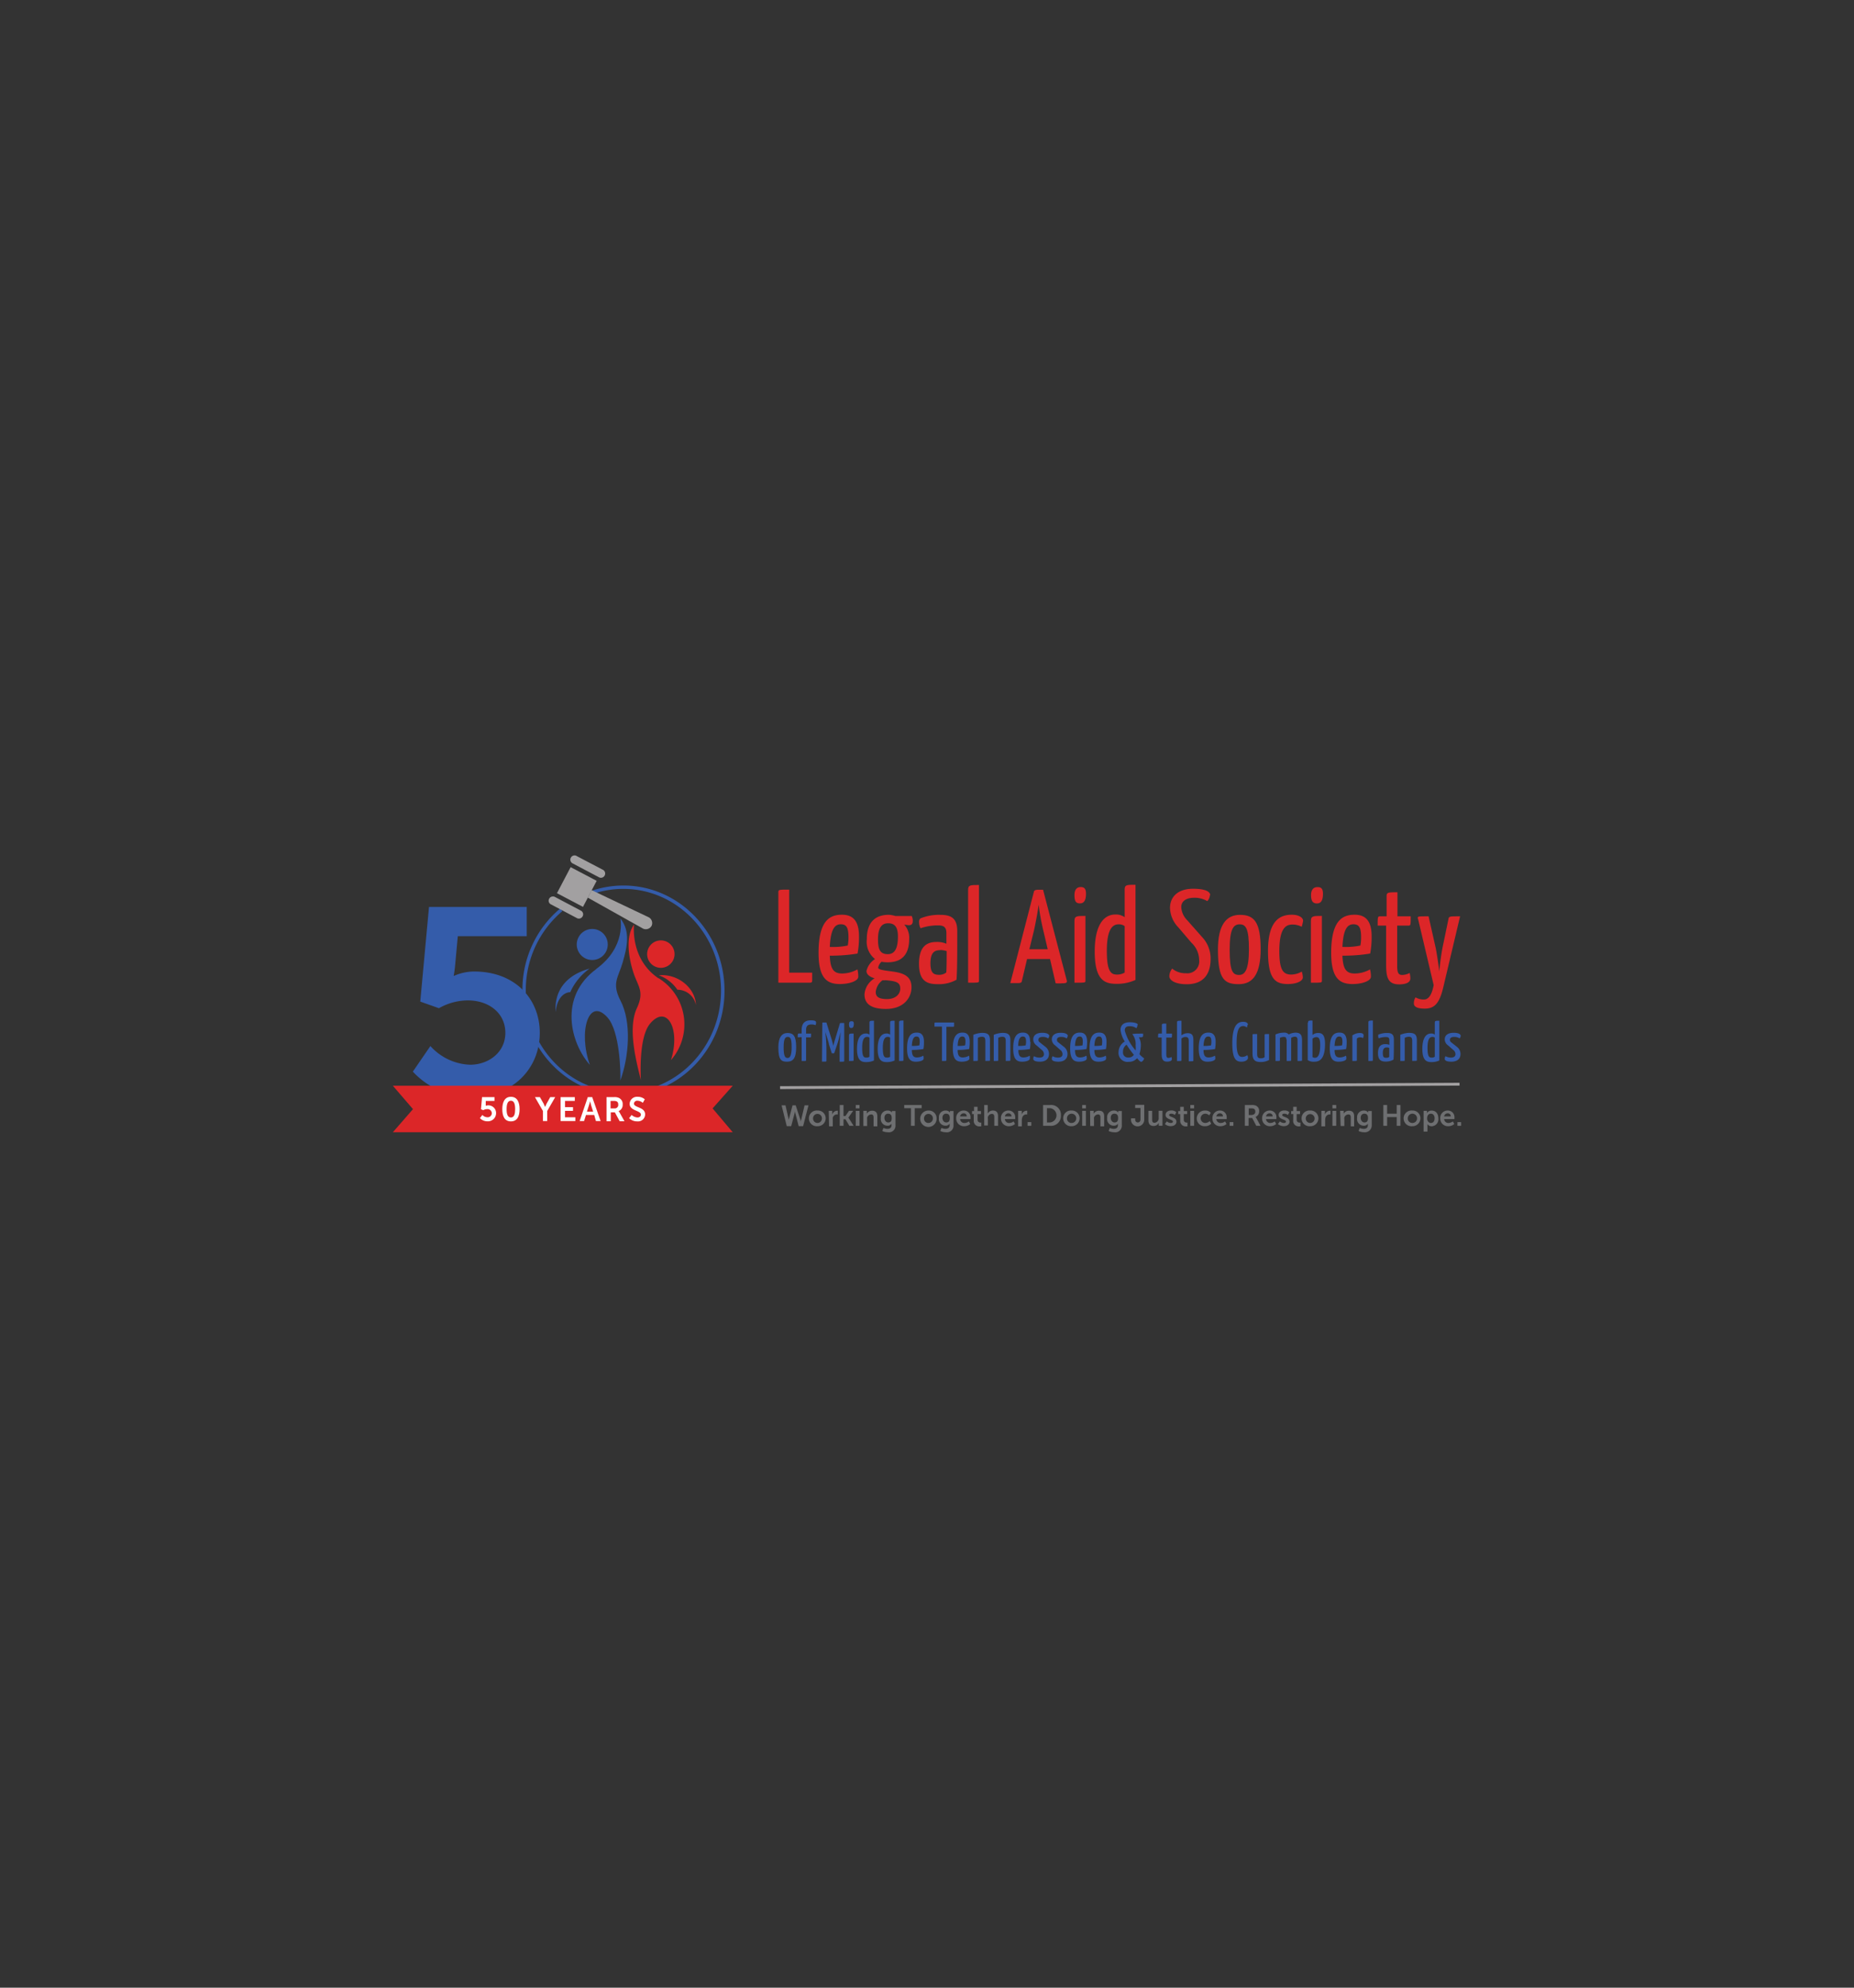 <svg id="Layer_1" data-name="Layer 1" xmlns="http://www.w3.org/2000/svg" viewBox="0 0 280 300"><rect x="0" y="0" width="280" height="300" fill="#333333" stroke="none"/><defs><style>.cls-1,.cls-4{fill:#345caa;}.cls-2,.cls-3{fill:#a2a0a1;}.cls-2,.cls-4,.cls-5{fill-rule:evenodd;}.cls-5,.cls-6{fill:#dc2628;}.cls-7{fill:#6e6f71;}.cls-8{fill:#fff;}</style></defs><title>Legal Aid Society Logo</title><path class="cls-1" d="M94.18,165.35c-8.42,0-15.28-7.12-15.28-15.86a16,16,0,0,1,5.7-12.37l.33.4a15.54,15.54,0,0,0-5.52,12c0,8.47,6.62,15.35,14.74,15.35s14.74-6.88,14.74-15.35-6.62-15.36-14.74-15.36a14,14,0,0,0-4.81.83l-.19-.48a15.15,15.15,0,0,1,5-.86c8.42,0,15.27,7.13,15.27,15.87s-6.83,15.86-15.24,15.86"/><path class="cls-1" d="M65,157.88a8.47,8.47,0,0,0,6,2.82c2.74,0,5.32-1.83,5.32-4.81s-2.47-4.9-5.67-4.9a8.91,8.91,0,0,0-4.36,1.18l-2.82-1,1.32-14.28H79.55v4.41H69.14l-.43,4.66c-.08.75-.19,1.31-.19,1.31h.08a7.63,7.63,0,0,1,3-.64c6.23,0,9.92,4.17,9.92,9.25,0,5.57-4.28,9.68-10.17,9.68a11.93,11.93,0,0,1-9-3.82Z"/><path class="cls-2" d="M87.05,129.18,91,131.25a.64.64,0,1,1-.59,1.13l-3.93-2.07a.63.63,0,0,1-.27-.86.64.64,0,0,1,.86-.27"/><rect class="cls-3" x="84.89" y="131.67" width="4.44" height="4.44" transform="translate(-71.93 148.71) rotate(-62.28)"/><path class="cls-2" d="M83.8,135.37l3.92,2.07a.62.62,0,0,1,.27.86.63.63,0,0,1-.86.27l-3.92-2.07a.62.62,0,0,1-.27-.86.65.65,0,0,1,.86-.27"/><path class="cls-2" d="M89.36,134.35,98,138.46a1,1,0,0,1,.4,1.29,1,1,0,0,1-1.29.4l-8.34-4.67Z"/><path class="cls-4" d="M89.36,144.89a2.34,2.34,0,0,0,.17-4.68,2.34,2.34,0,1,0-.17,4.68"/><path class="cls-4" d="M86.14,149.75c-.81,0-2,.7-2.23,3-.17-2.55.91-5.37,5.13-6.56a8.83,8.83,0,0,0-2.9,3.52"/><path class="cls-4" d="M90.09,146.23c-5.81,4.25-3.9,11.24-1,14.5-1.8-5-.19-10.36,2.66-7.16,1.86,2.07,2,8.26,1.94,9.5,1.29-3.55,1.74-8.8,0-12.08-1.34-2.63-.3-3.47.35-5.73s1.24-4.65-.35-6.64c0,0,.94,4.28-3.63,7.61"/><path class="cls-5" d="M99.93,146.07a2.07,2.07,0,1,1,1.94-2.2,2.07,2.07,0,0,1-1.94,2.2"/><path class="cls-5" d="M102.3,149.38a2.84,2.84,0,0,1,2.8,2.31c-.06-2.5-2.64-4.76-5.6-4.49a5.72,5.72,0,0,1,2.8,2.18"/><path class="cls-5" d="M99.45,147.63A8.18,8.18,0,0,1,101.33,160c1.51-4.73-.64-8.52-3.17-5.48-1.64,2-1.43,7.39-1.37,8.52-.65-2.69-2.05-7.77-.6-10.89,1.16-2.5.17-3.25-.51-5.3s-1.31-5.43.08-7.31c0,0-.67,5.16,3.69,8.12"/><polygon class="cls-6" points="110.66 170.89 59.33 170.89 62.37 167.4 59.33 163.87 110.66 163.87 107.62 167.29 110.66 170.89"/><path class="cls-7" d="M120.88,169a1.44,1.44,0,0,1,.05.33h0A1.11,1.11,0,0,1,121,169l.51-2.17h.59l-.81,3.14h-.67l-.48-1.85a2.9,2.9,0,0,1-.08-.41h0a4,4,0,0,1-.08.41l-.49,1.85h-.67l-.78-3.14h.59l.49,2.17a1.44,1.44,0,0,1,0,.33h0a1.31,1.31,0,0,1,0-.33l.57-2.17h.48Z"/><path class="cls-7" d="M123.46,167.61a1.17,1.17,0,0,1,1.24,1.18,1.2,1.2,0,0,1-1.24,1.19,1.19,1.19,0,1,1,0-2.37m0,1.88a.68.68,0,0,0,.67-.7.67.67,0,1,0-1.34,0,.68.68,0,0,0,.67.7"/><path class="cls-7" d="M125.16,167.66h.53v.57h0a.81.81,0,0,1,.73-.59h.11v.56h-.14a.65.65,0,0,0-.62.49,2,2,0,0,0,0,.37V170h-.56Z"/><polygon class="cls-7" points="126.82 166.78 127.39 166.78 127.39 168.44 127.68 168.44 128.22 167.66 128.84 167.66 128.14 168.66 128.14 168.69 128.92 169.92 128.28 169.92 127.68 168.93 127.39 168.93 127.39 169.92 126.82 169.92 126.82 166.78"/><path class="cls-7" d="M129.24,166.78h.57v.51h-.57Zm0,.88h.57v2.26h-.57Z"/><path class="cls-7" d="M130.37,167.66h.54v.43h0a.91.91,0,0,1,.81-.45c.51,0,.78.27.78.86V170h-.57v-1.34c0-.27-.08-.46-.35-.46a.67.67,0,0,0-.62.46,1.28,1.28,0,0,0,0,.29v1h-.57v-2.29Z"/><path class="cls-7" d="M134,170.38c.35,0,.64-.13.64-.54v-.24h0a.68.68,0,0,1-.61.3,1,1,0,0,1-1-1.16,1,1,0,0,1,1-1.13.79.79,0,0,1,.67.3h0v-.22h.54v2.13a1,1,0,0,1-1.18,1.07,1.83,1.83,0,0,1-.81-.19l.16-.43c0-.05.27.11.62.11m.64-1.64c0-.51-.24-.65-.56-.65s-.54.25-.54.62.22.7.57.7.53-.16.53-.67"/><polygon class="cls-7" points="137.58 167.26 136.56 167.26 136.56 166.78 139.19 166.78 139.19 167.26 138.15 167.26 138.15 169.92 137.58 169.92 137.58 167.26"/><path class="cls-7" d="M140.22,167.61a1.17,1.17,0,0,1,1.23,1.18,1.24,1.24,0,1,1-1.23-1.18m0,1.88a.68.68,0,0,0,.67-.7.67.67,0,1,0-1.34,0,.65.65,0,0,0,.67.7"/><path class="cls-7" d="M142.77,170.38c.35,0,.65-.13.65-.54v-.24h0a.71.71,0,0,1-.62.3,1,1,0,0,1-1-1.16,1,1,0,0,1,1-1.13.79.79,0,0,1,.67.3h0v-.22H144v2.13a1,1,0,0,1-1.18,1.07,1.86,1.86,0,0,1-.81-.19l.16-.43c0-.05.3.11.62.11m.65-1.64c0-.51-.25-.65-.57-.65s-.54.25-.54.62.22.7.57.7.54-.16.54-.67"/><path class="cls-7" d="M145.57,167.61a1,1,0,0,1,1,1.08v.21H145a.63.63,0,0,0,.67.59,1.07,1.07,0,0,0,.65-.24l.21.4a1.41,1.41,0,0,1-.91.33,1.16,1.16,0,0,1-1.21-1.19,1.12,1.12,0,0,1,1.16-1.18m.43.89a.43.43,0,0,0-.46-.46.53.53,0,0,0-.54.46Z"/><path class="cls-7" d="M147.1,168.15h-.3v-.46h.3v-.64h.54v.64h.51v.46h-.51V169a.41.41,0,0,0,.45.43h.11V170H148a.82.82,0,0,1-.94-.86v-.94Z"/><path class="cls-7" d="M148.61,166.78h.56v1.29h0a.87.87,0,0,1,.78-.46c.51,0,.78.27.78.86v1.45h-.57v-1.34c0-.27-.08-.46-.34-.46a.64.64,0,0,0-.62.46.89.89,0,0,0,0,.29v1h-.56v-3.14Z"/><path class="cls-7" d="M152.32,167.61a1,1,0,0,1,1,1.08v.21h-1.56a.63.63,0,0,0,.67.59,1.07,1.07,0,0,0,.65-.24l.21.4a1.41,1.41,0,0,1-.91.33,1.16,1.16,0,0,1-1.21-1.19,1.11,1.11,0,0,1,1.16-1.18m.43.89a.43.43,0,0,0-.46-.46.53.53,0,0,0-.54.46Z"/><path class="cls-7" d="M153.77,167.66h.54v.57h0a.79.79,0,0,1,.72-.59h.11v.56H155a.63.63,0,0,0-.62.49,1.36,1.36,0,0,0-.06.37V170h-.56v-2.29Z"/><rect class="cls-7" x="155.19" y="169.36" width="0.56" height="0.56"/><path class="cls-7" d="M157.53,166.78h1.08a1.46,1.46,0,0,1,1.61,1.56,1.48,1.48,0,0,1-1.61,1.58h-1.08Zm1.05,2.63a1.08,1.08,0,0,0,0-2.15h-.46v2.15Z"/><path class="cls-7" d="M161.81,167.61a1.17,1.17,0,0,1,1.24,1.18,1.2,1.2,0,0,1-1.24,1.19,1.18,1.18,0,0,1-1.24-1.19,1.16,1.16,0,0,1,1.24-1.18m0,1.88a.7.7,0,1,0-.67-.7.67.67,0,0,0,.67.7"/><path class="cls-7" d="M163.48,166.78H164v.51h-.56v-.51Zm0,.88H164v2.26h-.56v-2.26Z"/><path class="cls-7" d="M164.63,167.66h.54v.43h0a.91.91,0,0,1,.81-.45c.51,0,.78.27.78.86V170h-.57v-1.34c0-.27-.08-.46-.35-.46a.67.67,0,0,0-.62.46,1.28,1.28,0,0,0,0,.29v1h-.57Z"/><path class="cls-7" d="M168.18,170.38c.35,0,.65-.13.65-.54v-.24h0a.71.71,0,0,1-.62.3,1,1,0,0,1-1-1.16,1,1,0,0,1,1-1.13.77.77,0,0,1,.67.3h0v-.22h.54v2.13a1,1,0,0,1-1.18,1.07,1.86,1.86,0,0,1-.81-.19l.16-.43c0-.05.27.11.62.11m.65-1.64c0-.51-.24-.65-.57-.65s-.54.25-.54.62.22.7.57.7.54-.16.54-.67"/><path class="cls-7" d="M170.87,168.79h.57v.14c0,.37.21.48.4.48s.4-.13.4-.46v-1.72h-.8v-.48h1.37V169a1,1,0,1,1-2,0v-.16Z"/><path class="cls-7" d="M173.45,167.66H174V169c0,.27.08.46.35.46a.68.68,0,0,0,.64-.76v-1.05h.57v2.26H175v-.43h0a.85.85,0,0,1-.78.46c-.48,0-.78-.24-.78-.86v-1.43Z"/><path class="cls-7" d="M176.22,169.25a.94.94,0,0,0,.62.24c.16,0,.3-.08.3-.21,0-.35-1.11-.3-1.11-1,0-.43.38-.68.86-.68a1,1,0,0,1,.76.27l-.22.41a.88.88,0,0,0-.56-.19c-.14,0-.3.05-.3.21,0,.33,1.1.27,1.1,1,0,.37-.32.67-.86.67a1.31,1.31,0,0,1-.88-.32Z"/><path class="cls-7" d="M178.24,168.15h-.3v-.46h.3v-.64h.54v.64h.51v.46h-.51V169a.41.41,0,0,0,.45.43h.11V170h-.16a.82.82,0,0,1-.94-.86Z"/><path class="cls-7" d="M179.77,166.78h.57v.51h-.57Zm0,.88h.57v2.26h-.57Z"/><path class="cls-7" d="M182,167.61a1.08,1.08,0,0,1,.86.35l-.24.38a.89.89,0,0,0-.59-.25.7.7,0,0,0,0,1.4,1.06,1.06,0,0,0,.67-.29l.22.4a1.27,1.27,0,0,1-.94.38,1.17,1.17,0,0,1-1.24-1.19,1.21,1.21,0,0,1,1.26-1.18"/><path class="cls-7" d="M184.26,167.61a1,1,0,0,1,1,1.08v.21H183.7a.63.63,0,0,0,.67.59,1.07,1.07,0,0,0,.65-.24l.21.4a1.41,1.41,0,0,1-.91.33,1.15,1.15,0,0,1-1.21-1.19,1.12,1.12,0,0,1,1.15-1.18m.43.89a.42.42,0,0,0-.45-.46.53.53,0,0,0-.54.46Z"/><rect class="cls-7" x="185.71" y="169.36" width="0.56" height="0.56"/><path class="cls-7" d="M188,166.78h1a1.61,1.61,0,0,1,.64.08.85.85,0,0,1,.52.86.9.9,0,0,1-.54.86h0a.75.75,0,0,1,.11.16l.64,1.18h-.64l-.62-1.18h-.54v1.18h-.57v-3.14Zm1.1,1.48a.45.45,0,0,0,.48-.49c0-.29-.13-.48-.56-.48h-.43v1h.51Z"/><path class="cls-7" d="M191.77,167.61a1,1,0,0,1,1,1.08v.21H191.2a.63.63,0,0,0,.67.59,1.18,1.18,0,0,0,.65-.24l.21.4a1.41,1.41,0,0,1-.91.33,1.16,1.16,0,0,1-1.21-1.19,1.14,1.14,0,0,1,1.16-1.18m.43.89a.43.43,0,0,0-.46-.46.53.53,0,0,0-.54.46Z"/><path class="cls-7" d="M193.3,169.25a.94.94,0,0,0,.62.24c.16,0,.29-.08.29-.21,0-.35-1.1-.3-1.1-1,0-.43.38-.68.86-.68a1,1,0,0,1,.75.27l-.21.41a.93.93,0,0,0-.57-.19c-.13,0-.29.05-.29.21,0,.33,1.1.27,1.1,1,0,.37-.32.67-.86.67a1.35,1.35,0,0,1-.89-.32Z"/><path class="cls-7" d="M195.32,168.15H195v-.46h.3v-.64h.53v.64h.51v.46h-.51V169a.41.41,0,0,0,.46.43h.11V170h-.16a.82.82,0,0,1-.94-.86Z"/><path class="cls-7" d="M197.87,167.61a1.17,1.17,0,0,1,1.24,1.18,1.2,1.2,0,0,1-1.24,1.19,1.19,1.19,0,1,1,0-2.37m0,1.88a.68.68,0,0,0,.67-.7.67.67,0,1,0-.67.7"/><path class="cls-7" d="M199.56,167.66h.54v.57h0a.81.81,0,0,1,.73-.59h.11v.56h-.14a.65.65,0,0,0-.62.49,2,2,0,0,0-.05.37V170h-.57Z"/><path class="cls-7" d="M201.23,166.78h.57v.51h-.57Zm0,.88h.57v2.26h-.57Z"/><path class="cls-7" d="M202.39,167.66h.54v.43h0a.88.88,0,0,1,.8-.45c.51,0,.78.27.78.86V170H204v-1.34c0-.27-.08-.46-.35-.46a.66.66,0,0,0-.62.46.86.86,0,0,0,0,.29v1h-.56Z"/><path class="cls-7" d="M205.94,170.38c.35,0,.64-.13.64-.54v-.24h0a.69.69,0,0,1-.62.3,1,1,0,0,1-1-1.16,1,1,0,0,1,1-1.13.79.79,0,0,1,.67.3h0v-.22h.54v2.13a1.05,1.05,0,0,1-1.19,1.07,1.82,1.82,0,0,1-.8-.19l.16-.43c0-.05.27.11.62.11m.64-1.64c0-.51-.24-.65-.56-.65s-.54.25-.54.62.22.7.56.7.54-.16.54-.67"/><polygon class="cls-7" points="208.92 166.78 209.49 166.78 209.49 168.09 210.94 168.09 210.94 166.78 211.5 166.78 211.5 169.92 210.94 169.92 210.94 168.6 209.49 168.6 209.49 169.92 208.92 169.92 208.92 166.78"/><path class="cls-7" d="M213.28,167.61a1.17,1.17,0,0,1,1.24,1.18,1.2,1.2,0,0,1-1.24,1.19,1.19,1.19,0,1,1,0-2.37m0,1.88a.7.7,0,1,0-.67-.7.67.67,0,0,0,.67.7"/><path class="cls-7" d="M215,167.66h.51V168h0a.78.78,0,0,1,.72-.38c.62,0,1,.48,1,1.18a1.06,1.06,0,0,1-1,1.19.75.75,0,0,1-.65-.33h0v1.13H215v-3.12Zm1.1,1.83c.32,0,.56-.24.56-.7s-.24-.7-.56-.7-.57.22-.57.73c0,.32.22.67.57.67"/><path class="cls-7" d="M218.66,167.61a1,1,0,0,1,1,1.08v.21h-1.56a.63.63,0,0,0,.67.59,1.18,1.18,0,0,0,.65-.24l.21.4a1.38,1.38,0,0,1-.91.33,1.16,1.16,0,0,1-1.21-1.19,1.12,1.12,0,0,1,1.16-1.18m.43.89a.43.43,0,0,0-.46-.46.53.53,0,0,0-.54.46Z"/><rect class="cls-7" x="220.11" y="169.36" width="0.56" height="0.56"/><rect class="cls-3" x="117.8" y="163.69" width="102.62" height="0.43" transform="translate(-0.82 0.85) rotate(-0.29)"/><path class="cls-1" d="M118.94,155.91c.89,0,1.3.46,1.3,2.15s-.49,2.18-1.38,2.18-1.31-.29-1.31-2.18c0-1.5.53-2.15,1.39-2.15m0,3.77c.35,0,.62-.3.62-1.62s-.19-1.56-.59-1.56-.62.3-.62,1.59.21,1.59.59,1.59"/><path class="cls-1" d="M120.48,156.56c0-.54,0-.57.19-.57h.4v-.51c0-1.29.75-1.48,1.4-1.48s.78.14.78.35a1,1,0,0,1-.08.38,1.59,1.59,0,0,0-.6-.11c-.43,0-.83.11-.83.81V156h.75c0,.54,0,.57-.13.57h-.62V160a.12.12,0,0,1-.13.13h-.54v-3.6Z"/><path class="cls-1" d="M124.19,154.46c0-.13,0-.13.13-.13h.49l.78,2.52c.1.33.24.89.27,1a8.54,8.54,0,0,1,.24-.92l.72-2.39c0-.08.06-.14.14-.14h.54v5.7c0,.14,0,.14-.7.14l0-2c0-.78.14-2.2.16-2.45-.18.62-.45,1.67-.53,1.86l-.43,1.26c0,.06-.06.06-.08.06h-.3l-.43-1.35c0-.19-.35-1.23-.54-1.88h0s.16,1.53.16,2.42l0,1.94c0,.13,0,.13-.67.13Z"/><path class="cls-1" d="M128.92,160c0,.13,0,.13-.7.13v-3.84c0-.3.14-.3.7-.3Zm-.29-5.87c.26,0,.34.14.32.49s-.14.54-.38.54-.35-.14-.35-.54.14-.49.41-.49"/><path class="cls-1" d="M131.31,154.35c0-.29.14-.29.68-.29v6a2.8,2.8,0,0,1-1.19.24c-.72,0-1.37-.22-1.37-2,0-1.64.57-2.31,1.29-2.31a.89.89,0,0,1,.59.16Zm0,2.26a.54.54,0,0,0-.37-.11c-.38,0-.73.3-.73,1.64s.24,1.48.62,1.48a.7.7,0,0,0,.48-.13v-2.88Z"/><path class="cls-1" d="M134.43,154.35c0-.29.14-.29.68-.29v6a2.8,2.8,0,0,1-1.19.24c-.72,0-1.37-.22-1.37-2,0-1.64.57-2.31,1.29-2.31a.89.89,0,0,1,.59.16Zm0,2.26a.54.54,0,0,0-.37-.11c-.38,0-.73.3-.73,1.64s.24,1.48.62,1.48a.7.7,0,0,0,.48-.13v-2.88Z"/><path class="cls-1" d="M136.45,160c0,.13,0,.13-.67.13v-5.81c0-.29.13-.29.67-.29Z"/><path class="cls-1" d="M139.54,157.26a5.83,5.83,0,0,1-.08,1.07,10.49,10.49,0,0,1-1.75.14c0,.88.27,1.13.78,1.13a1.94,1.94,0,0,0,.95-.27,1.41,1.41,0,0,1,.05.46c0,.26-.54.45-1.16.45-.78,0-1.34-.32-1.34-2,0-2.07.75-2.39,1.48-2.39s1.07.45,1.07,1.37m-1.83.64a5.19,5.19,0,0,0,1.13-.08,3,3,0,0,0,.06-.51c0-.59-.11-.83-.49-.83s-.64.32-.7,1.42"/><path class="cls-1" d="M142.93,154.94V160c0,.13,0,.13-.67.13v-5.19h-1.13v-.48c0-.11.05-.13.13-.13h2.83v.51c0,.1-.06.13-.14.13h-1Z"/><path class="cls-1" d="M146.45,157.26a5.83,5.83,0,0,1-.08,1.07,10.46,10.46,0,0,1-1.74.14c0,.88.26,1.13.78,1.13a1.93,1.93,0,0,0,.94-.27,1.41,1.41,0,0,1,.05.46c0,.26-.54.45-1.16.45-.78,0-1.34-.32-1.34-2,0-2.07.75-2.39,1.48-2.39s1.07.45,1.07,1.37m-1.82.64a5.14,5.14,0,0,0,1.12-.08,3,3,0,0,0,.06-.51c0-.59-.11-.83-.49-.83s-.64.32-.69,1.42"/><path class="cls-1" d="M147,156.18a4.12,4.12,0,0,1,1.32-.29c.89,0,1.19.29,1.19,1.1v3c0,.13,0,.13-.7.13V157.2c0-.53-.08-.72-.51-.72a1.3,1.3,0,0,0-.62.16V160c0,.13,0,.13-.68.13v-4Z"/><path class="cls-1" d="M150.08,156.18a4.12,4.12,0,0,1,1.32-.29c.89,0,1.19.29,1.19,1.1v3c0,.13,0,.13-.7.13V157.2c0-.53-.08-.72-.52-.72a1.26,1.26,0,0,0-.61.16V160c0,.13,0,.13-.68.13v-4Z"/><path class="cls-1" d="M155.62,157.26a5.83,5.83,0,0,1-.08,1.07,10.46,10.46,0,0,1-1.74.14c0,.88.26,1.13.78,1.13a1.93,1.93,0,0,0,.94-.27,1.41,1.41,0,0,1,0,.46c0,.26-.54.45-1.16.45-.78,0-1.34-.32-1.34-2,0-2.07.75-2.39,1.48-2.39s1.07.45,1.07,1.37m-1.8.64a5.24,5.24,0,0,0,1.13-.08,3,3,0,0,0,.06-.51c0-.59-.11-.83-.49-.83s-.67.32-.7,1.42"/><path class="cls-1" d="M158.45,156.37a.56.56,0,0,1-.16.35,1.43,1.43,0,0,0-.81-.22c-.4,0-.65.14-.65.41s.06.29.33.51l.78.62a1.33,1.33,0,0,1,.48,1.05c0,.75-.54,1.15-1.37,1.15-.59,0-1-.13-1-.43a.86.86,0,0,1,.1-.4,1.77,1.77,0,0,0,.84.21c.43,0,.67-.18.67-.51a.83.83,0,0,0-.32-.64l-.81-.7a1.1,1.1,0,0,1-.48-.89c0-.59.43-1,1.34-1s1.08.32,1.08.48"/><path class="cls-1" d="M161.24,156.37a.51.51,0,0,1-.16.35,1.4,1.4,0,0,0-.8-.22c-.41,0-.65.14-.65.41s.05.29.32.51l.78.62a1.34,1.34,0,0,1,.49,1.05c0,.75-.54,1.15-1.37,1.15-.6,0-1-.13-1-.43a.9.9,0,0,1,.11-.4,1.7,1.7,0,0,0,.83.21c.44,0,.68-.18.68-.51a.81.81,0,0,0-.33-.64l-.8-.7a1.12,1.12,0,0,1-.49-.89c0-.59.43-1,1.35-1s1.07.32,1.07.48"/><path class="cls-1" d="M164.18,157.26a5.78,5.78,0,0,1-.09,1.07,10.46,10.46,0,0,1-1.74.14c0,.88.27,1.13.78,1.13a1.93,1.93,0,0,0,.94-.27,1.41,1.41,0,0,1,.05.46c0,.26-.54.45-1.15.45-.78,0-1.35-.32-1.35-2,0-2.07.75-2.39,1.48-2.39s1.08.45,1.08,1.37m-1.83.64a5.28,5.28,0,0,0,1.13-.08,4.4,4.4,0,0,0,.05-.51c0-.59-.11-.83-.48-.83s-.65.32-.7,1.42"/><path class="cls-1" d="M167.11,157.26a6.87,6.87,0,0,1-.08,1.07,10.65,10.65,0,0,1-1.75.14c0,.88.27,1.13.78,1.13a1.93,1.93,0,0,0,.94-.27,1.41,1.41,0,0,1,.05.46c0,.26-.54.45-1.15.45-.78,0-1.35-.32-1.35-2,0-2.07.75-2.39,1.48-2.39s1.08.45,1.08,1.37m-1.83.64a5.28,5.28,0,0,0,1.13-.08,4.4,4.4,0,0,0,.05-.51c0-.59-.11-.83-.48-.83s-.65.32-.7,1.42"/><path class="cls-1" d="M171.79,154.68a.89.89,0,0,1-.17.51,1.61,1.61,0,0,0-1-.3c-.4,0-.75.08-.75.65a7.56,7.56,0,0,0,1.64,3,4.32,4.32,0,0,0,0-.75,2.44,2.44,0,0,0-.51-1.72,5.72,5.72,0,0,1,1-.06,4.23,4.23,0,0,1,.64,0,1.85,1.85,0,0,1,0,.24c0,.16,0,.3-.35.3H172a2.43,2.43,0,0,1,.29,1.29,4,4,0,0,1-.21,1.26,3.09,3.09,0,0,0,.7.62c0,.27-.3.54-.43.54s-.33-.19-.62-.54a1.61,1.61,0,0,1-1.24.54,1.36,1.36,0,0,1-1.56-1.51,1.88,1.88,0,0,1,.94-1.56,4.06,4.06,0,0,1-.64-1.74c0-.76.51-1.16,1.4-1.16.69,0,1.21.16,1.21.38m-1.7,3a1.28,1.28,0,0,0-.54,1.1.75.75,0,0,0,.81.84.92.92,0,0,0,.83-.41,14.47,14.47,0,0,1-1.1-1.53"/><path class="cls-1" d="M175.47,156.59h-.57c0-.52,0-.6.17-.6h.4v-1.26c0-.24.13-.24.67-.24V156H177c0,.54,0,.6-.13.6h-.73V159c0,.34,0,.67.3.67a1,1,0,0,0,.48-.14.93.93,0,0,1,.06.33c0,.29-.41.37-.73.37-.7,0-.81-.48-.81-1.23v-2.42Z"/><path class="cls-1" d="M177.76,154.35c0-.29.1-.29.67-.29v2.2a1.57,1.57,0,0,1,.94-.32c.72,0,.86.4.86,1.1v3c0,.14,0,.14-.7.14v-3c0-.38-.05-.67-.48-.67a.86.86,0,0,0-.62.24v3.25c0,.14,0,.14-.67.14v-5.84Z"/><path class="cls-1" d="M183.59,157.26a6.87,6.87,0,0,1-.08,1.07,10.49,10.49,0,0,1-1.75.14c0,.88.27,1.13.78,1.13a1.93,1.93,0,0,0,.94-.27,1.19,1.19,0,0,1,.06.46c0,.26-.54.45-1.16.45-.78,0-1.34-.32-1.34-2,0-2.07.75-2.39,1.47-2.39s1.08.45,1.08,1.37m-1.83.64a5.24,5.24,0,0,0,1.13-.08,3,3,0,0,0,.06-.51c0-.59-.11-.83-.49-.83s-.64.32-.7,1.42"/><path class="cls-1" d="M188.4,154.68a.94.94,0,0,1-.1.4.85.85,0,0,0-.54-.22c-.54,0-1,.38-1,2.59,0,1.69.35,2.07.83,2.07a1.29,1.29,0,0,0,.78-.27.88.88,0,0,1,.11.4c0,.32-.4.59-1,.59-.78,0-1.37-.35-1.37-2.77,0-2.85.89-3.25,1.64-3.25.56,0,.72.24.72.46"/><path class="cls-1" d="M191.63,160a2.64,2.64,0,0,1-1.24.29c-1,0-1.23-.45-1.23-1.37v-2.72c0-.13,0-.13.7-.13V159c0,.54.1.73.56.73a1,1,0,0,0,.57-.16v-3.37c0-.13,0-.13.67-.13V160Z"/><path class="cls-1" d="M194.27,156.91c0-.3-.08-.41-.41-.41a1.44,1.44,0,0,0-.56.14V160c0,.13,0,.13-.67.13v-4a3.19,3.19,0,0,1,1.26-.27.91.91,0,0,1,.75.27,2.28,2.28,0,0,1,1-.27c.84,0,1,.43,1,1.19V160c0,.13,0,.13-.68.13v-3.09c0-.4-.08-.57-.4-.57a1.07,1.07,0,0,0-.56.17V160c0,.13,0,.13-.68.13v-3.25Z"/><path class="cls-1" d="M197.55,154.35c0-.32.1-.32.67-.32v2.18a1.29,1.29,0,0,1,.89-.3c.67,0,1,.43,1,1.64,0,2.42-.92,2.69-1.61,2.69a1.55,1.55,0,0,1-1-.24v-5.65Zm.67,5.19a.62.62,0,0,0,.4.11c.3,0,.76-.24.76-1.94,0-.88-.19-1.18-.57-1.18a.9.9,0,0,0-.59.24v2.77Z"/><path class="cls-1" d="M203.38,157.26a5.83,5.83,0,0,1-.08,1.07,10.49,10.49,0,0,1-1.75.14c0,.88.27,1.13.78,1.13a1.87,1.87,0,0,0,.94-.27,1.19,1.19,0,0,1,.06.46c0,.26-.54.45-1.16.45-.78,0-1.34-.32-1.34-2,0-2.07.75-2.39,1.48-2.39s1.07.45,1.07,1.37m-1.83.64a5.19,5.19,0,0,0,1.13-.08,3,3,0,0,0,.06-.51c0-.59-.11-.83-.49-.83s-.64.32-.7,1.42"/><path class="cls-1" d="M204.22,156.29a2,2,0,0,1,1.13-.38c.43,0,.59.14.59.35a1.53,1.53,0,0,1-.08.41,1,1,0,0,0-.41-.11.72.72,0,0,0-.53.19V160c0,.13,0,.13-.68.13v-3.87Z"/><path class="cls-1" d="M207.34,160c0,.13,0,.13-.68.13v-5.81c0-.29.14-.29.68-.29Z"/><path class="cls-1" d="M208.25,156.13a3.17,3.17,0,0,1,1.26-.22c.73,0,1,.27,1,1v.43c0,1,0,2-.06,2.59a2.26,2.26,0,0,1-1.15.29c-.62,0-1.19-.13-1.19-1.26s.54-1.37,1.1-1.37a1.68,1.68,0,0,1,.62.1V157c0-.4-.19-.48-.51-.48a2.94,2.94,0,0,0-1.1.19.76.76,0,0,1-.08-.38.33.33,0,0,1,.08-.24m1.24,2c-.33,0-.62.11-.62.83s.21.73.54.73a.61.61,0,0,0,.43-.14c0-.27,0-.88,0-1.34a.77.77,0,0,0-.37-.08"/><path class="cls-1" d="M211.48,156.18a4,4,0,0,1,1.31-.29c.89,0,1.19.29,1.19,1.1v3c0,.13,0,.13-.7.13V157.2c0-.53-.08-.72-.51-.72a1.3,1.3,0,0,0-.62.16V160c0,.13,0,.13-.67.13Z"/><path class="cls-1" d="M216.69,154.35c0-.29.14-.29.68-.29v6a2.8,2.8,0,0,1-1.19.24c-.72,0-1.37-.22-1.37-2,0-1.64.57-2.31,1.29-2.31a.89.89,0,0,1,.59.16Zm0,2.26a.54.54,0,0,0-.37-.11c-.38,0-.73.3-.73,1.64s.24,1.48.62,1.48a.7.7,0,0,0,.48-.13v-2.88Z"/><path class="cls-1" d="M220.59,156.37a.51.51,0,0,1-.16.35,1.41,1.41,0,0,0-.81-.22c-.4,0-.64.14-.64.41s.05.29.32.51l.78.62a1.34,1.34,0,0,1,.49,1.05c0,.75-.54,1.15-1.38,1.15-.59,0-1-.13-1-.43a.9.9,0,0,1,.11-.4,1.7,1.7,0,0,0,.83.21c.43,0,.68-.18.68-.51a.81.81,0,0,0-.33-.64l-.8-.7a1.12,1.12,0,0,1-.49-.89c0-.59.43-1,1.35-1s1.07.32,1.07.48"/><path class="cls-6" d="M119.21,146.8h3.45V148c0,.27-.14.32-.35.32h-4.76V134.72c0-.45,0-.45,1.64-.45V146.8Z"/><path class="cls-6" d="M129.73,141.31a13.24,13.24,0,0,1-.22,2.61,24.78,24.78,0,0,1-4.19.32c.08,2.13.64,2.69,1.88,2.69a4.76,4.76,0,0,0,2.29-.62,4.07,4.07,0,0,1,.13,1.11c0,.61-1.26,1.1-2.77,1.1-1.88,0-3.23-.78-3.23-4.71,0-5,1.8-5.75,3.55-5.75s2.56,1.07,2.56,3.25m-4.41,1.61a11.07,11.07,0,0,0,2.71-.21,6,6,0,0,0,.11-1.21c0-1.45-.27-2-1.16-2s-1.53.7-1.66,3.41"/><path class="cls-6" d="M135.27,138.25h2.42a1.59,1.59,0,0,1,.16.78c0,.43-.22.61-.57.61a4.7,4.7,0,0,1-.72-.1,3,3,0,0,1,.75,2.17c0,2.13-.91,3.53-3.25,3.53a5,5,0,0,1-.92-.08,1.51,1.51,0,0,0-.51.88c0,.35,1,.43,2.37.62,1.58.24,2.66.76,2.66,2.34s-1.16,3.28-3.87,3.28-3.23-1.15-3.23-2.2a3.06,3.06,0,0,1,1.53-2.42c-.75-.22-1.23-.59-1.23-1.11a2.92,2.92,0,0,1,1.29-1.8,3.31,3.31,0,0,1-1.24-3c0-2.66,1.37-3.68,3.34-3.68a4.43,4.43,0,0,1,1,.19m-1.91,9.65a2.5,2.5,0,0,0-1.08,1.8c0,.62.3,1.08,1.7,1.08s2-.84,2-1.56c0-.92-.51-1.16-2.29-1.29a.93.93,0,0,1-.37,0m-.7-6.19c0,1.43.24,2.26,1.48,2.26,1.07,0,1.53-.91,1.53-2.66,0-1.48-.51-2-1.48-2s-1.53.67-1.53,2.44"/><path class="cls-6" d="M139,138.62a7.35,7.35,0,0,1,3.07-.54c1.72,0,2.5.65,2.5,2.45v1.08c0,2.31,0,4.73-.11,6.26a5.43,5.43,0,0,1-2.8.67c-1.47,0-2.87-.29-2.87-3.06s1.31-3.31,2.66-3.31a3.63,3.63,0,0,1,1.48.27v-1.59c0-.94-.43-1.18-1.24-1.18a8,8,0,0,0-2.66.43,1.78,1.78,0,0,1-.22-.91.65.65,0,0,1,.19-.57m3,4.79c-.81,0-1.48.27-1.48,2,0,1.47.51,1.72,1.32,1.72a1.72,1.72,0,0,0,1.07-.35c.06-.68.06-2.15.06-3.23a3.12,3.12,0,0,0-1-.16"/><path class="cls-6" d="M147.85,148c0,.32,0,.32-1.64.32v-14c0-.75.32-.75,1.64-.75Z"/><path class="cls-6" d="M158.58,144.75h-3.47l-.78,3.31c-.05.22-.1.32-.75.32-.22,0-.65,0-1,0l3.57-13.82c.06-.19.27-.27.62-.27s.57,0,.76,0l3.6,13.77c0,.22-.05.35-.7.35a7.51,7.51,0,0,1-1,0Zm-3.12-1.48h2.77l-.67-2.85a35.13,35.13,0,0,1-.7-3.87c-.13,1-.4,2.5-.7,3.87Z"/><path class="cls-6" d="M163.93,148c0,.32,0,.32-1.66.32V139c0-.76.35-.76,1.66-.76Zm-.72-14.12c.62,0,.83.32.8,1.16s-.29,1.31-.91,1.31-.83-.32-.83-1.26c0-.73.29-1.21.94-1.21"/><path class="cls-6" d="M169.85,134.29c0-.75.29-.75,1.64-.75V147.9a6.71,6.71,0,0,1-2.88.59c-1.75,0-3.28-.51-3.28-4.87,0-4,1.37-5.59,3.09-5.59a2.25,2.25,0,0,1,1.43.4v-4.14Zm0,5.49a1.42,1.42,0,0,0-.92-.27c-.88,0-1.77.67-1.77,4,0,3,.56,3.58,1.51,3.58a2.18,2.18,0,0,0,1.18-.3Z"/><path class="cls-6" d="M182.73,135.07a1.48,1.48,0,0,1-.4.94,3.67,3.67,0,0,0-2-.51c-1.18,0-1.93.51-1.93,1.4a3,3,0,0,0,.91,2l2.18,2.47a4.71,4.71,0,0,1,1.34,3.39c0,2-.86,3.79-3.6,3.79-1.83,0-2.63-.64-2.63-1.21a1.9,1.9,0,0,1,.43-1.15,3.09,3.09,0,0,0,2.07.7,1.79,1.79,0,0,0,2-2,3.61,3.61,0,0,0-1.16-2.6l-2-2.34a4.39,4.39,0,0,1-1.24-2.91c0-1.69,1.21-2.9,3.47-2.9,1.88,0,2.61.43,2.61,1"/><path class="cls-6" d="M187.27,138.08c2.13,0,3.12,1.08,3.12,5.17,0,3.73-1.15,5.29-3.3,5.29s-3.15-.69-3.15-5.21c0-3.71,1.24-5.25,3.33-5.25m-.13,9.07c.86,0,1.48-.76,1.48-3.88s-.46-3.76-1.4-3.76-1.51.7-1.51,3.84c0,3.31.49,3.8,1.43,3.8"/><path class="cls-6" d="M196.61,139.89a3,3,0,0,0-1.4-.35c-.94,0-2,.43-2,4,0,2.83.56,3.55,1.8,3.55a3.26,3.26,0,0,0,1.59-.45,3.11,3.11,0,0,1,.16.88c0,.54-.92,1-2.26,1-1.91,0-3-.75-3-5,0-4.81,2-5.46,3.63-5.46.92,0,1.67.38,1.67.92a6,6,0,0,1-.21.89"/><path class="cls-6" d="M199.64,148c0,.32,0,.32-1.66.32V139c0-.76.35-.76,1.66-.76ZM199,133.89c.61,0,.83.32.8,1.16s-.29,1.31-.91,1.31S198,136,198,135.1c0-.73.3-1.21.95-1.21"/><path class="cls-6" d="M207.15,141.31a13.24,13.24,0,0,1-.22,2.61,24.78,24.78,0,0,1-4.19.32c.08,2.13.64,2.69,1.88,2.69a4.76,4.76,0,0,0,2.29-.62,4.07,4.07,0,0,1,.13,1.11c0,.61-1.26,1.1-2.77,1.1-1.88,0-3.23-.78-3.23-4.71,0-5,1.8-5.75,3.55-5.75s2.56,1.07,2.56,3.25m-4.41,1.61a11.07,11.07,0,0,0,2.71-.21,6,6,0,0,0,.11-1.21c0-1.45-.27-2-1.16-2s-1.53.7-1.66,3.41"/><path class="cls-6" d="M209.43,139.7h-1.37c0-1.24,0-1.4.35-1.4h1v-3.07c0-.56.29-.56,1.64-.56v3.63h2c0,1.26,0,1.4-.32,1.4h-1.72v5.86c0,.86,0,1.59.72,1.59a2.44,2.44,0,0,0,1.16-.3,3.44,3.44,0,0,1,.11.81c0,.75-.94.91-1.72.91-1.73,0-1.94-1.18-1.94-3V139.7Z"/><path class="cls-6" d="M214.17,138.73c-.14-.43-.14-.43,1.58-.43l1.08,4.79c.29,1.47.51,3.3.54,3.55,0-.19.18-2,.48-3.58l.89-4.28c.08-.48.1-.48,1.77-.48L218,148.89c-.59,2.56-1.35,3.34-2.83,3.34-1.21,0-1.64-.32-1.64-.78a1.67,1.67,0,0,1,.25-.92,2.47,2.47,0,0,0,1.26.33c.62,0,1.16-.51,1.48-2.18Z"/><path class="cls-8" d="M72.85,168.28a1.09,1.09,0,0,0,.76.35.63.63,0,0,0,.67-.62.65.65,0,0,0-.73-.61,1.11,1.11,0,0,0-.56.16l-.35-.14.16-1.83h1.88v.57H73.36l0,.59a.33.33,0,0,1,0,.16h0a.93.93,0,0,1,.38-.08A1.16,1.16,0,0,1,74.92,168a1.23,1.23,0,0,1-1.29,1.24,1.56,1.56,0,0,1-1.15-.48Z"/><path class="cls-8" d="M75.86,167.4c0-1,.33-1.86,1.3-1.86s1.31.83,1.31,1.86-.32,1.85-1.31,1.85-1.3-.83-1.3-1.85m1.94,0c0-.7-.13-1.27-.64-1.27s-.65.57-.65,1.27.13,1.26.65,1.26.64-.57.64-1.26"/><path class="cls-8" d="M82,167.69l-1.21-2.1h.75l.57,1c.1.22.21.49.21.49h0s.11-.27.22-.49l.56-1h.75l-1.21,2.1v1.51H82Z"/><polygon class="cls-8" points="84.66 165.59 86.81 165.59 86.81 166.16 85.33 166.16 85.33 167.1 86.54 167.1 86.54 167.66 85.33 167.66 85.33 168.63 86.89 168.63 86.89 169.2 84.66 169.2 84.66 165.59"/><path class="cls-8" d="M89.74,168.28H88.5l-.29.92h-.67l1.23-3.61h.67l1.27,3.61H90Zm-.62-2.07s-.08.35-.16.57l-.32,1h.94l-.32-1c-.06-.22-.14-.57-.14-.57Z"/><path class="cls-8" d="M91.57,165.59h1.16a1.47,1.47,0,0,1,.72.11,1,1,0,0,1,.59,1,1,1,0,0,1-.62,1h0a.74.74,0,0,1,.14.19l.75,1.34h-.72l-.73-1.34h-.62v1.34H91.6v-3.63Zm1.24,1.7a.52.52,0,0,0,.56-.57c0-.35-.13-.56-.67-.56h-.49v1.13Z"/><path class="cls-8" d="M95.39,168.28a1.46,1.46,0,0,0,.88.38c.27,0,.52-.14.52-.43,0-.65-1.7-.54-1.7-1.64a1.11,1.11,0,0,1,1.21-1.05,1.59,1.59,0,0,1,1.08.38l-.3.53a1.33,1.33,0,0,0-.81-.32.49.49,0,0,0-.53.43c0,.65,1.69.49,1.69,1.64a1.07,1.07,0,0,1-1.18,1.05,1.73,1.73,0,0,1-1.24-.48Z"/></svg>